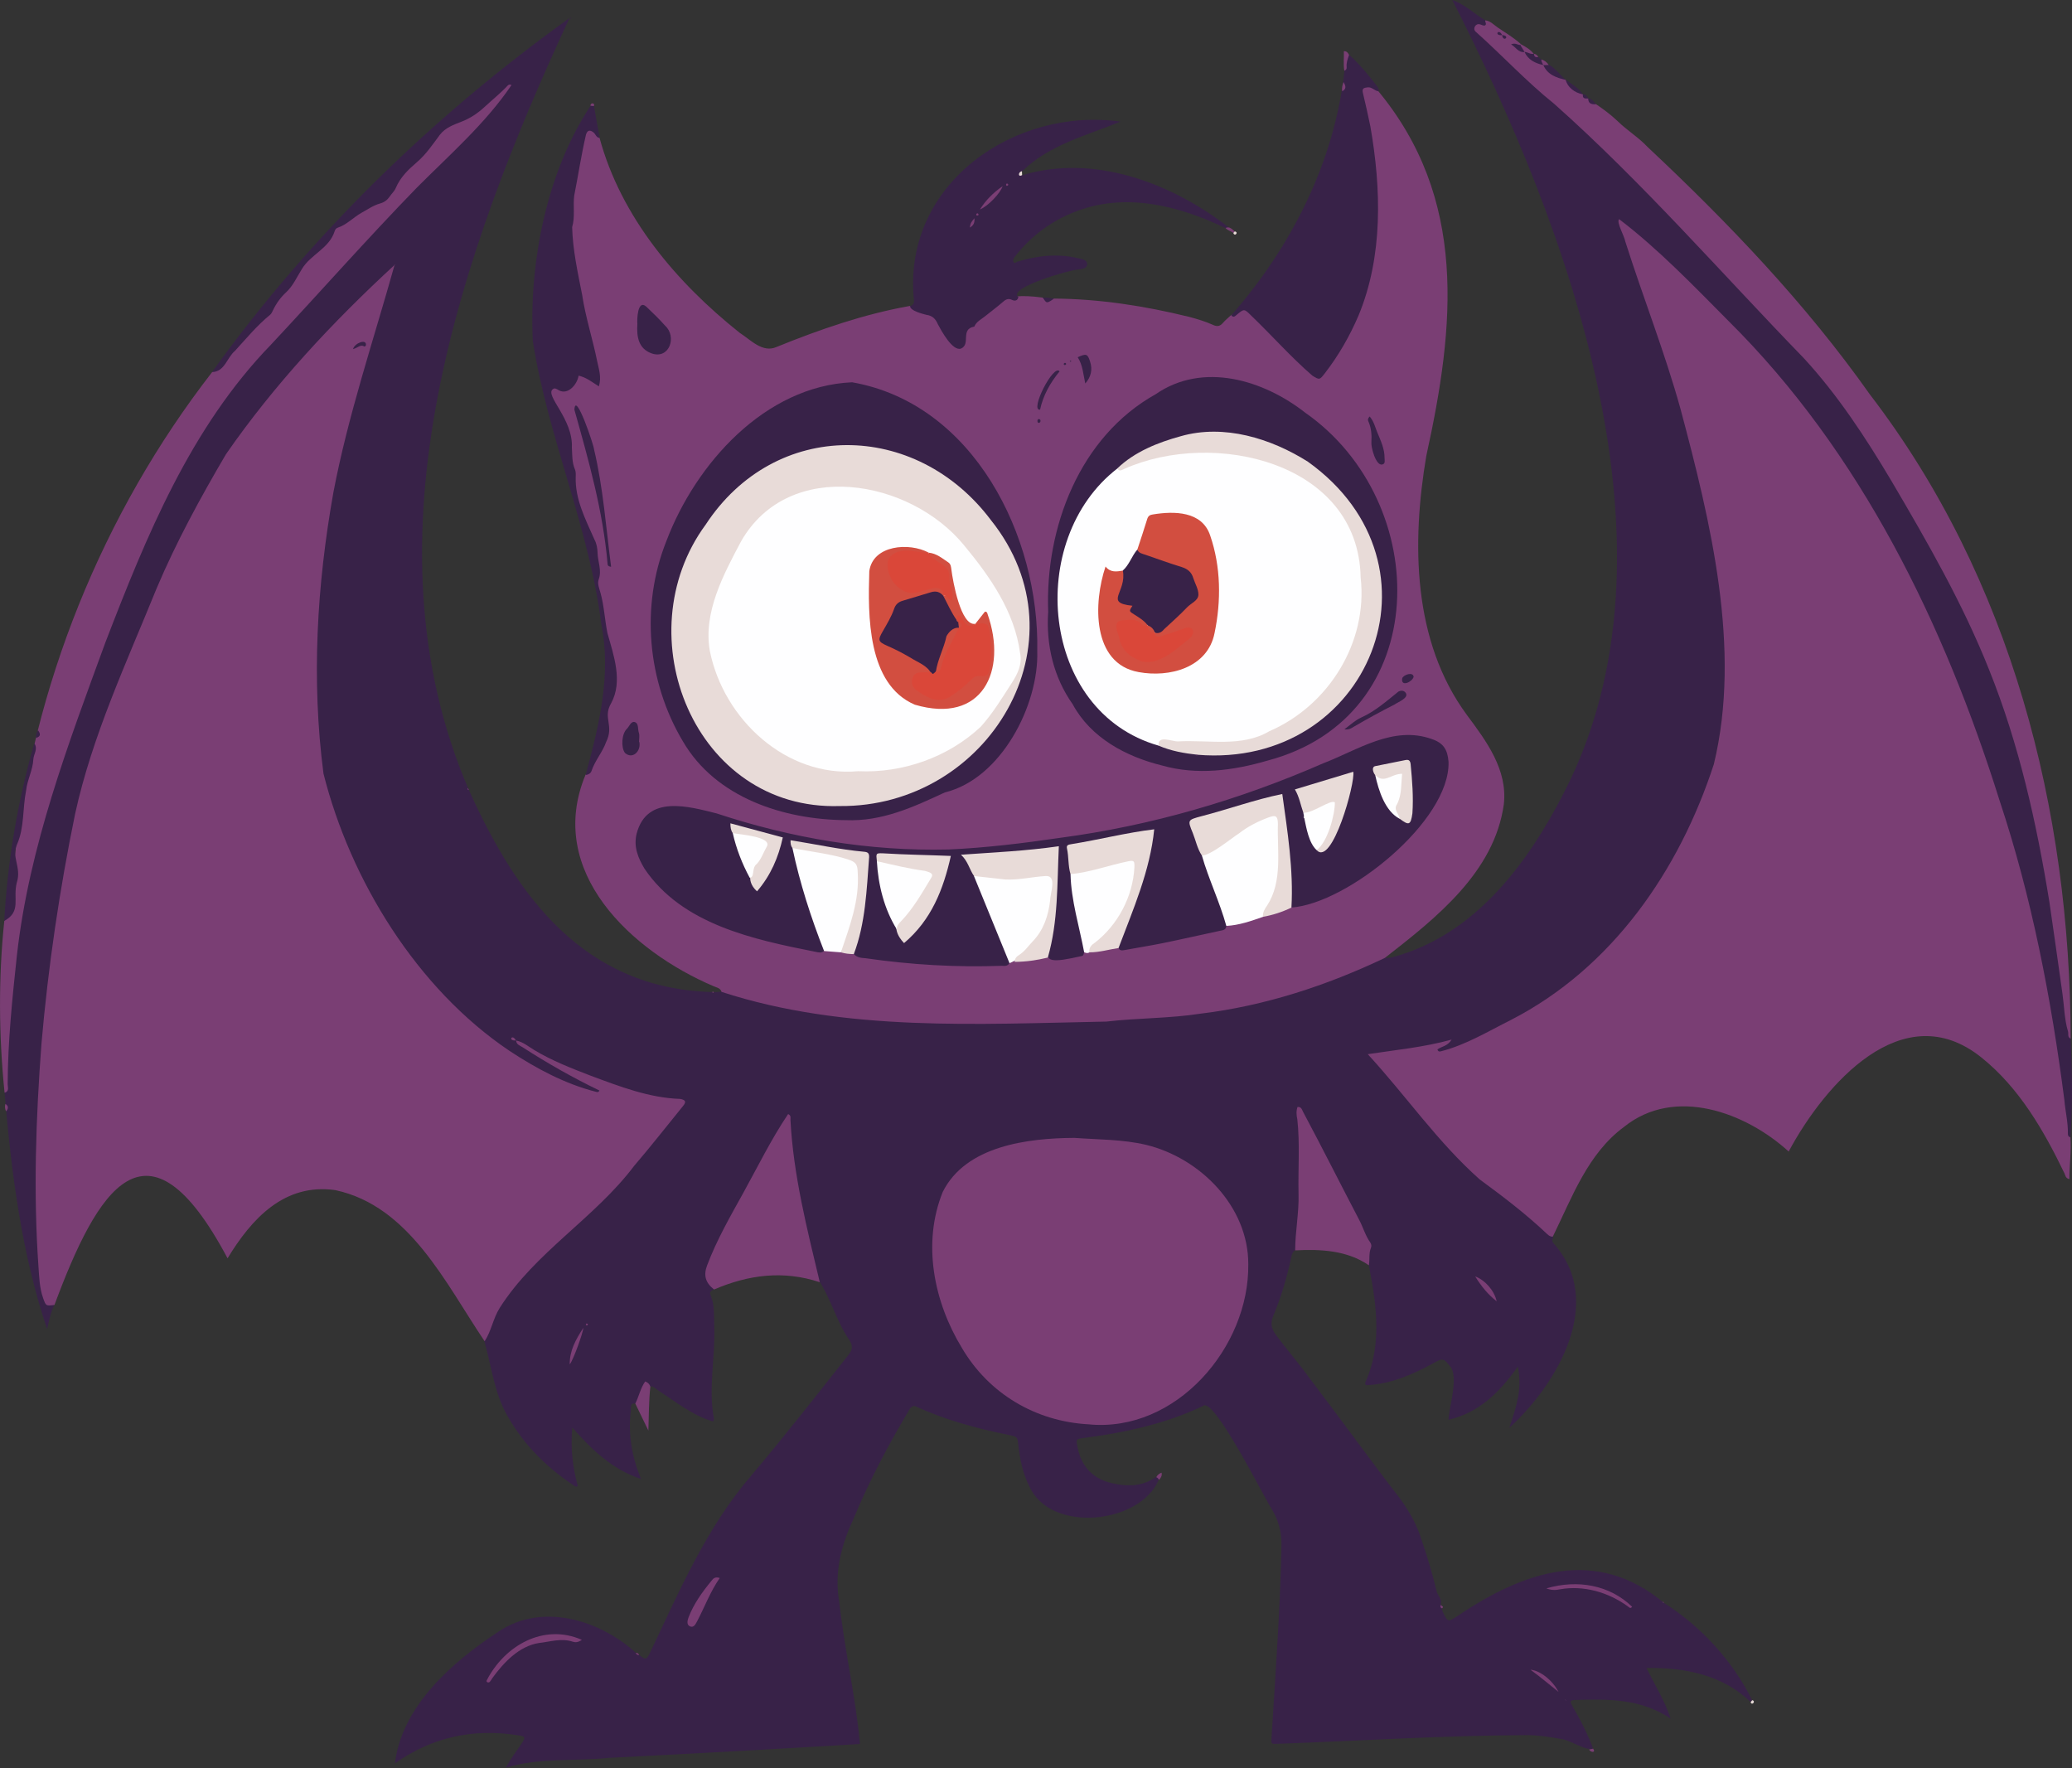 <?xml version="1.0" encoding="utf-8"?>
<!-- Generator: Adobe Illustrator 28.7.1, SVG Export Plug-In . SVG Version: 9.03 Build 54978)  -->
<svg version="1.1" baseProfile="tiny" id="Layer_1" xmlns="http://www.w3.org/2000/svg" xmlns:xlink="http://www.w3.org/1999/xlink"
	 x="0px" y="0px" viewBox="0 0 2218.1 1892.5" overflow="visible" xml:space="preserve">
<rect x="0" y="0" width="2218.1" height="1892.5" fill="#333333" stroke="none"/>
<g>
	<path fill="#382248" d="M680.1,1502.4c-5.8-0.8-4.5,4.1-4.7,6.7c-3.3,25.8,0.9,49.8,10.8,74c-30.6-10.2-52.2-30.8-73.6-55.1
		c-2,22.9,0.5,43,5.9,62.4c-1.3,1.4-2.2,1.1-3,0.5c-29.6-19.6-54.4-43.8-72-74.9c-14.4-24.6-17.3-53.5-25-80.5
		c9.7-51.4,54.5-86.5,90.6-120.4c44-38.5,80.6-83.8,116.8-129.3c3-4,4.7-7.3-2.4-7.6c-60.1-7.1-118.6-31.3-169.5-63.1
		c26.1,16.6,52.8,32,80.5,45.6c3.3,1.6,9.4,2.6,7.8,7.3c-1.9,5.5-7.6,2.4-11.3,1.3C491,1125.4,401.4,995.8,352.4,863.7
		c-44.7-192.7,6.3-396.4,69.8-579.2c-91.6,90.6-187.7,192.2-238.7,316.1c-89.7,181-133.1,378.7-140.7,579.9
		c0.5,30.2-11.1,216.7,15.3,216.4c-3.7,7.5-5.4,15.7-7.7,25.7C23,1341,12.1,1254.8,4.9,1169.6C6.4,1018.5,39.6,870,95,729.2
		c41.7-108.9,80.5-222.2,153.4-314.9c73.3-84.4,147.9-167.8,227.8-246.1C499.2,146.6,521,123.4,540,98c-6.2,8.3-15.3,13.6-22.5,20.9
		c-14.7,15-39.5,14.9-50.2,34.6c-13,19.7-34.3,32.3-45.2,54.1c-4.2,6.8-10.2,11-17.7,13.8c-15.4,5.9-28.1,16.5-41.5,25.6
		c-5.9,4-7,12.8-12.9,17.5c-24.2,19.2-38.4,46.3-56.6,70.3c-18.5,19.4-38.1,38.1-54,60c-2.8,3.8-7.1,6.3-12.3,3.3
		C332.5,251.6,463.4,124.2,610,19.1l-0.1-0.3C493.8,268.1,385.1,575.7,502,845.7c51.3,114.3,123.6,212.5,260.4,216.2
		c0.6,0.6,1.1,0.7,1.8,0.1c7.8-0.1,15.5-2.6,22.7,1.3c114,33.4,235.4,30.5,353,29c69.2-1.8,138.5-5.1,206.3-21.2
		c41.9-9.9,82.8-23.1,121.5-42.4c11.2-8,12.9-1.1,23.7-4.3c86.7-23.4,143.3-98.8,182.5-175.3c134.9-260.1,4.5-606.2-119.2-849.1
		c14.4,5.2,23.9,15.2,35.4,21.8c3.2,3.7,3.6,6.7-2.3,7.3c-7.9,0.7-5.5,4.2-1.8,7.1c21.4,18.9,41.1,39.8,62.3,58.8
		c31.7,26,60.6,55,90.5,82.9c117.3,123.7,246.3,239.7,322.4,395.2c100.2,162.5,133.6,352,155.4,538.6c1.7,35.1,2.2,70.5-0.2,105.6
		c-5.4,1-4.8-3.4-5-6.2c-7.2-80-23-158.8-40.6-237.1c-68.6-288.5-200.3-546.7-434.9-734.6c79.4,233.3,194.9,518.8,21.2,737
		c-47.4,64.4-115.4,109.3-187.4,142.2c-6.2,2.7-30.2,13.7-32.1,5.7c-1.1-4.3,3.3-4.9,8-7c-25.5,6.9-50.1,8.7-75.2,12.8
		c6.4,10.9,14.8,18.6,22.2,27c34.3,36.4,62,80.2,102.6,110c23.1,17.8,47.2,35.2,67.2,56.5c0.8,2.3-2.3,3.9,0.7,7.3
		c55.8,62.5,4.2,150.4-47.3,197.4c7.3-22.7,14.1-40.5,9.1-65.5c-19.3,27.1-41.3,49.4-74.3,56.9c1.1-15.2,10.5-44.3,2.5-56.3
		c-7.9-9.9-8.2-10-19.4-3.8c-22.1,12-45.6,22.2-71.1,23.1c-1.7-1.2-1.2-2.6-0.7-3.7c19.2-42.6,10.5-89.9,1.7-133.4
		c2.8-11.3-2.1-20.8-6.7-30.4c-21.2-41.2-41.2-84.7-65.3-123.6c2.5,32.5,1.5,65,1,97.5c-0.3,16.4,0.5,33.3-6,49.2
		c-3.3,1.8-3.8,5.1-4.5,8.4c-4.6,21.2-10.7,41.9-19.1,61.9c-3.3,7.9-1.9,13.8,2.7,20c11.2,15.3,23.8,29.5,34.9,44.9
		c33.1,43.3,64.8,87.5,98.1,130.5c10.1,13.9,18.3,28.4,23.3,44.9c6.4,18.4,11.7,37,16.3,55.8c1.8,4.1,5.6,7.5,4,12.6
		c1.9,2.2,1.1,5.3,2.1,7.8c5.5,11.5,5.5,11.5,16.3,4.4c71.2-47.9,147.9-74.2,220.4-13.9c39.9,25.4,73.4,61.8,94.5,104.1
		c-0.5,0.7-1.1,1.4-1.7,2c-29.6-28.8-70.4-36.9-111.3-36.3c8.8,18.2,19.3,34.4,25.9,54.3c-31.7-21.4-66.2-21.1-101.4-20.1
		c-6.4,0.3-6.9,1.4-3.5,7.2c8.4,14.4,16,29.2,21.8,44.8c-7.7,3.2-25.2-9.8-35.2-10.3c-11.8-2.3-23.6-3.9-35.7-4
		c-88.9,0.4-177.7,6-266.6,9.3c-7.1,0.3-7.2,0.3-6.7-6.8c4.2-68.5,9.3-136.9,10.6-205.6c0.2-12.7-2.4-24.2-8.4-35.4
		c-9-13.2-64.4-125.7-75.8-113.7c-40.2,19-82.9,28.3-126.6,34c-9.3,1.2-9.3,1.2-7.4,10.5c4.3,20.6,16.5,33.5,37.1,38.1
		c16.4,3.7,32.4,3.6,46.9-6.8c2.2-0.3,3.1,0.7,2.9,2.9c-20,48-116.6,57.8-138.8,6.7c-6.9-13.6-9.8-28.3-11.5-43.2
		c-1-9.3-0.9-9.4-10.3-11.3c-33.9-6.9-67.3-15.8-98.9-30.3c-3.2-1.5-4.6-0.3-6.7,1.8c-23,38.3-44,78.1-61.2,119.6
		c-13,28.1-20.2,57.1-14.6,88.1c5.5,50.6,17.6,101.5,22.1,151.6c-89.7,5.5-179.9,10.3-269.8,14.9c-36.8,3.7-73.3-0.4-109.2,10.4
		c5.2-10,11.3-17.5,16.6-25.5c4.7-7.2,4.5-8-3.6-9.1c-48.2-7.6-91.8,1.9-131.8,30c7.3-61.3,61.8-108.9,111.2-141.2
		c46.6-31.1,107.7-12.3,146.4,22.6c0.6,1.7,2.6,1.1,3.6,2.2c6.5,5.9,8.2,5.8,11.8-1.9c31.3-65.8,60.5-134.2,108.6-189.9
		c35.6-42.2,69.6-85.6,103.8-128.9c4.3-5.4,5.1-9.5,1.2-15.8c-13.5-19.3-19.5-43.1-31.9-62.6c-22-54.8-25.9-115.9-35.7-172.5
		c-24.1,37.6-43.7,78-65.3,117c-7.9,20.2-27.7,42.2-12.2,63.4c-2.1,1.5-5.2,2.6-3.8,6c4.8,11,3.6,22.8,4.1,34.3
		c1.2,32.6-6.4,65.1-0.5,97.5c0.2,1.3,0.3,2.6-0.8,3.8c-21.4-6-39.9-21.1-58.5-33c-2.6-1.8-4.8-4.8-8.6-4.5
		C684.8,1480.3,688.7,1499,680.1,1502.4z"/>
	<path fill="#7A3E74" d="M1482.6,1025.3c-62.2,29.6-128.5,51.4-197.2,59.7c-33.4,5.2-67.5,4.6-101,8.5
		c-137.3,2.6-279.7,11.3-412-31.8c-1.2-4.3-5.4-4.6-8.6-6.1c-87.9-37.5-179.9-122.5-137.1-226c38.8-63.3,9.9-40.6,28.4-87.2
		c5.1-12.6,2.5-25.9-1-38.4c-5.9-21.2-8.5-43-13.1-64.5c-2.2-10.2-2.3-20.3-2.4-30.7c-0.1-18-6-34.7-13.5-50.8
		c-12.8-27.1-12.4-57.5-16.8-86.6c-1.2-10.9-4.7-21.4-11.2-30.7c-3.2-4.6-6.1-9.6-8-15c-2.9-8.2,0.3-12.5,8.8-10.9
		c6.9,1.3,11.6-1.1,15.5-6.4c8.8-14.5,12.4-4.3,24.7-1.7c-1.8-36.2-15.3-71.2-21.3-107c-9.7-42.6-7-84.6,1.6-126.8
		c2.9-8,2.8-33.4,11.8-34.5c6.8-1.4,8.7,4.7,11.6,9.1c23,84.9,82.3,154.8,150,208.7c11.8,7.5,24.4,21.9,39.5,15.2
		c46-18.7,93.7-35.2,142.6-43.9c16.7,5.3,32.5,11.3,39.1,29.8c3.9,4.3,6.5,12.8,13.4,11.8c9.2-2.2,1.5-15,9.2-19.1
		c35.1-24.9,32-37.7,80.5-31.5c3.7,3.1,7.9,1.2,11.9,1.1c48.8,0.3,97.7,7.9,145.1,19.6c8.7,2.3,17.3,4.9,25.5,8.6
		c4.4,2,7.4,1.5,10.5-2.1c2.6-3,5.7-5.5,8.6-8.2c15.8-9.1,15.9-9.2,29.2,4.4c17,17.4,34.3,34.5,51.7,51.5
		c10.7,10.4,13,10.3,21.6-1.5c59.9-79.1,60.9-186.6,38.6-279.8c-0.7-6.1-5.8-15.8,0.4-19.6c5.2-2.9,10.3-1.5,14.5,2.9
		c98,116.8,83.7,253.9,53.2,392.5c-15.8,93.2-14.8,198.5,43.5,277.5c20.8,27.9,43.6,58.5,39.5,95.3
		C1599.9,933.7,1537,982.9,1482.6,1025.3z"/>
	<path fill="#7A3E74" d="M422.4,283.6c-22.5,80.5-49.8,160.9-65.5,243.5c-17.7,99.4-23.7,200.7-10.6,301
		c28.8,114.3,100.2,230.2,198.9,296.6c28.6,18.9,59.5,35.5,92.9,44c1.3,0.3,2.5,0.8,3.6-1.4c-28.2-13.6-55.6-29.1-81.9-46.1
		c-2.9-1.9-7-2.9-7.3-7.4l0,0c7.4,1.4,13.1,6.4,19.3,10.1c19.2,11.6,40,19.6,60.7,27.6c31,11.5,62.4,23.7,95.8,24.8
		c5.9,1.2,6.5,3.2,2.8,7.7c-17.4,21.3-34.3,43.1-52.2,63.9c-42.3,56.1-105.9,92.3-143.9,152c-7.2,11.4-9,24.9-16.2,35.8
		c-41.7-61.7-80.3-144.8-159.9-161.8c-54.6-7.7-89.6,30.7-115.3,73c-86.5-162.7-139.5-73.2-185.3,49.9c-9.3,1.2-9.1,1.1-12.1-7.2
		c-3.9-10.8-4.2-22.3-5-33.4c-5.6-79.6-2.8-159.7,3.2-239.2c7.2-82.6,19.3-164.6,36-245.8c18.3-83.8,55.2-162.3,87.3-241.5
		c21-49.6,46.9-97.1,74.2-143.5C293.2,412.1,356,344.7,422.4,283.6L422.4,283.6z"/>
	<path fill="#7A3E74" d="M1662.3,1323.7c-2.6,0.2-4.4-1.2-6.1-2.8c-22.5-21.3-47-40-72-58.3c-45.3-40.2-78.7-89.3-120-134.2
		c30.3-4.6,59.5-7.3,89.8-15.6c-4.4,7.2-11,7.3-15.2,10.5c0.9,2.9,2.7,2.3,4.2,1.9c26.4-6.8,50.2-21.3,74.4-33.4
		c108.4-55.7,180.2-159.9,217.3-273.8c29.9-123.5-3.6-260-35.7-380.3c-16.8-60.6-40-119.1-59-178.9c-1.4-7.1-9.9-21-6.7-24.2
		c41.7,31.7,79.9,71.5,117.2,109.1c141.8,140.6,231,324.9,290.2,513.6c34.5,103.7,55.2,211.7,69.2,319.9c1,12.2,4.1,24.2,3.8,36.6
		c0,1.9,0.8,3.1,2.7,3.6c1.1,14.9-1.1,29.6-1.1,44.8c-4.3-1.1-4.3-4.2-5.3-6.3c-22.1-45.9-48.5-91.6-88.8-123.9
		c-84.4-67.8-168.1,29.3-206.4,100.6c-46.1-42-122-70-176.2-26.4C1699.6,1234.9,1682.8,1282,1662.3,1323.7z"/>
	<path fill="#7A3E74" d="M2216.7,1111.8c-3.8-1.6-2.1-5.2-2.9-7.8c-3.9-13.1-4-26.8-5.9-40.2c-4.6-32.8-9.2-65.5-14-98.3
		c-13.7-84.6-32.5-168.9-64.5-248.5c-28.1-70.7-66.1-136.8-104.6-202.2c-27.5-46.2-57.1-91.5-93.6-131.2
		c-88.6-91.3-172.4-188-267.6-272.6c-29.8-23.9-55.6-51.9-84-77.2c-3.3-3.1,0-8.9,4.4-7.8c1.9,0.3,3.6,1.9,5.8,1.2
		c2.1-1.6-0.3-3.6,0.2-5.4c5.6,0.6,9.1,4.8,13.4,7.7c8.4,5.7,17.2,10.9,24.8,17.8c-0.3,0.4-0.5,0.7-0.8,1.1c0.2,1.3-5.5-0.6-1.6,2.8
		c1.5,1.3,3.5,1.9,5.2,2.8c6.4,6.3,13.8,11,21.5,15.4c6.8,6.9,15,11.9,23.6,16.1l-0.1-0.2c4.8,6.9,10.9,12.2,18.6,15.7l-0.1-0.2
		c0.6,3.2,3.7,3.3,5.8,4.6l-0.2-0.3c1.9,3.4,5.1,5,8.4,6.4c8.1,5.5,15.9,11.3,23.1,18.1c10,9.9,22.5,17.4,32.1,27.7
		c86.6,81.2,169.3,167.6,238,264.9C2152.9,619.2,2216.1,866.4,2216.7,1111.8z"/>
	<path fill="#7A3E74" d="M227.1,398.3c13.6-0.5,15.7-15.4,24.5-22.8c12.1-13.2,23.5-27.1,37.5-38.5c1.5-1.2,2.3-3.2,3.2-5
		c3.5-7.3,8.1-13.7,14.1-19.2c7.4-6.9,11.4-16.3,16.7-24.7c9.6-16,29.5-22.1,35.3-41c0.6-1.7,1.5-2.8,3.2-3.4
		c9.7-3.2,16.5-10.9,25.2-15.8c6.7-3.7,12.9-8.1,20.4-10.2c4.3-1.2,7.6-3.8,10.2-7.6c2-3,5-5.6,6.3-8.9
		c4.8-11.4,13.5-19.8,22.3-27.3c10.1-8.6,17.1-19.2,24.8-29.5c5.9-7.8,15-10.9,23.6-14.3c9.2-3.6,16.9-8.8,24.1-15.4
		c8.3-7.7,17.1-14.7,24.9-23c0.9-1,2.1-1.6,4.2-0.7c-27.6,40.9-66.3,74.7-101.3,109.8c-53.3,54.8-103.9,112.2-156.1,168
		C203.9,457.7,156.6,574,112.7,688c-39.8,108.8-81.6,218.6-94.6,334.6c-4.9,45.8-9.7,91.7-9.9,137.9c0,3.2,2,7.7-3.3,9.2
		c-6.2-60.8-6.7-123.2-0.3-183.9c13.8-18.6,10.6-40.3,10.4-61.2C34.8,735.5,109.6,549.5,227.1,398.3z"/>
	<path fill="#382248" d="M1090.2,317.9c-0.8,4.2-4,4.5-6.8,3.1c-4.6-2.2-7.3,0-10.5,2.8c-6,5.2-12.4,9.9-18.6,14.9
		c-4.1,3.3-9.1,5.6-11.3,10.9c-15.4,2.7-3.4,18.8-14.2,23.5c-9.1,3.2-21-19-24.8-26c-2.3-5.5-5.6-9.2-12.3-10.1
		c-4.2-1.1-17.3-4.3-17.5-9.3c5.5-1.6,4.2-5.9,3.9-9.8c-10.2-121.5,107.9-203.6,221.5-187.7c-36.4,14.8-76.4,24.7-105.6,53.3
		c-0.7,1.4-1.6,2.8,0.2,4.1c77.2-23.3,160,8.4,221.4,55.9c-1,1-2.2,1.2-3.6,0.7c-50.5-24.4-108.6-38.9-162.7-16.9
		c-23.7,9.5-43.6,24.1-59.9,43.7c-1.8,2.8-7,6.7-3.9,10.1c1.4,1.1,2.2-0.6,3.3-0.9c21.3-6.5,42.9-9,64.9-3.9
		c4,0.9,10.2,1.6,10.1,6.5c-0.1,5-6.2,5-10.3,5.8C1146.1,288.6,1077.7,308.3,1090.2,317.9z"/>
	<path fill="#382248" d="M1476,97.7c-4.4-0.1-7.1-4.8-12-4.2c-3.9,0.5-6.2,1-5,6c2.9,11.9,5.5,23.8,8,35.8
		c11.7,66.9,13.7,138.8-12.7,202.5c-9.5,22.1-21.3,42.7-36,61.7c-5.6,7.3-5.9,7.3-13.4,2.6c-23-19.9-43.3-43-65.3-64.1
		c-7.7-7.7-7.7-7.7-15.7-1c-1.9,1.6-3.6,3.3-5.8,0.5c64.5-73.5,110.5-164.4,121.2-261.9c2.4-5.4-1.2-12.6,5.1-16.9
		c11.1,10.1,20.6,21.7,29.7,33.5C1475.1,93.9,1476.3,95.5,1476,97.7z"/>
	<path fill="#382248" d="M642,147.6c-3.7-0.1-4.3-3.9-6.5-5.7c-3.9-3.2-6.7-2.7-8.2,2.2c-5,21.6-8.3,43.6-12.6,65.3
		c-1.4,11.2,1.1,22.6-2.2,33.7c0.6,24.3,6,48.6,10.7,72.5c3.6,24,11.2,47,16,70.7c1.7,8.4,5,17.2,1.9,27.3
		c-7.1-4.5-13.3-9.6-21.7-11.5c-1.4,9.2-11.3,21.2-21.3,15.6c-1.9-1.2-4.4-3-6.4-1c-8.5,6.8,21.9,31.8,20.5,62.3
		c0.5,8,0,15.9,3.3,23.5c1,2.3,0.9,5.2,0.8,7.9c-0.8,24,10.6,45.7,20,67c2.5,4.6,3.3,9.8,3.4,14.4c0.2,9.5,4.8,18.7,1.2,28.5
		c-1.7,4.5,0.8,10,2,14.5c3.9,14.2,4.5,28.8,7.4,43c6.7,23.8,16.7,51.6,3.9,75c-9.2,15.7,3.5,23.6-5.3,41.4
		c-3.9,11-12,19.9-15.7,31.1c-0.8,2.5-3.4,4-6.3,4.3c14.4-52.9,27.9-107.4,16.7-162.2c-13-103.6-57.2-199.7-73.2-302.3
		c-4.1-84.4,14.8-180.9,61.8-251.8c1.3-0.8,2.5-0.9,3.7,0.4C637.8,125,639.9,136.3,642,147.6z"/>
	<path fill="#7A3E74" d="M764.4,1380.3c-9.4-7.4-11.4-15.3-7.4-25.9c10.3-27.2,24.7-52.3,38.7-77.5c15.6-28.3,29.9-57.5,48-84.4
		c3.5,1.6,2.4,4.2,2.5,6.4c3.1,59,17.8,116.7,31.4,173.6C838.7,1359.6,801.4,1364.4,764.4,1380.3z"/>
	<path fill="#7A3E74" d="M1386.5,1338.4c0-20.2,4.2-40.2,3.6-60.5c-0.6-26.5,1.6-53.4-1.3-79.7c-1-4.4-1.3-9,0.2-13.3
		c4.3-0.3,4.7,2.9,5.9,5.1c20.5,38.4,40,77.3,60.2,115.9c4.2,7.9,6.5,16.7,11.8,24.1c1.2,1.8,1.5,3.9,0.7,5.7
		c-2.5,6.1-1.1,12.5-2.2,18.7C1442.1,1338.3,1413.8,1337,1386.5,1338.4z"/>
	<path fill="#382248" d="M36.7,795.7c4.3,5.9-0.7,11.4-1,17.1c-0.6,11.6-6.6,22.1-7.8,33.7c-3.8,19-1.7,39.2-9.6,57.2
		c-6.5,13.5,5,24.6-0.3,41c-4.5,17.3,5.3,30.8-13.5,41.1C8.2,921.6,18.9,857.4,36.7,795.7z"/>
	<path fill="#7A3E74" d="M680.1,1502.4c3.9-7.7,5.5-16.4,10.6-23.7c3,1.2,4.7,3,5.5,5.5c-1.7,15.5-1.5,31-2.1,47.1
		C689.5,1521.7,684.8,1512.1,680.1,1502.4z"/>
	<path fill="#382248" d="M1676.3,85.5c-10.1-2.2-19.6-5.4-24.2-15.9C1659.3,64.6,1670.6,81.5,1676.3,85.5z"/>
	<path fill="#382248" d="M1652,69.6c-8.6-1.9-16.1-5.5-20-14c5.6-3.8,10.3,3.9,14.7,5.4C1649.2,63.2,1654.1,65.5,1652,69.6
		L1652,69.6z"/>
	<path fill="#7A3E74" d="M1444.2,58.8c-1.5,4.3-3.1,8.5-2.6,13.2c0.2,1.7-0.7,3.1-2.5,3.7c-1.2-6.8-0.2-13.5-0.5-20.9
		C1441.5,54.6,1443,56.4,1444.2,58.8z"/>
	<path fill="#382248" d="M1694.7,101c-9.2-1.5-17-8-18.6-15.7C1682.7,90.1,1689.9,94.2,1694.7,101z"/>
	<path fill="#7A3E74" d="M1641.9,57.6c-3.6,0.8-6.5-2-9.9-2c0,0,0.1,0.1,0.1,0.1c-2.6-1.8-7.5-4.3-3.8-8.3
		C1633.3,50.1,1638.3,53,1641.9,57.6z"/>
	<path fill="#382248" d="M1128.3,319.7c-7.9,5.3-7.9,5.3-11.9-1.1C1120.4,318.3,1124.3,318.8,1128.3,319.7z"/>
	<path fill="#7A3E74" d="M1438.3,87.8c2.1,3.7,3.6,7.3-1.5,9.9C1436.3,94.2,1437,91,1438.3,87.8z"/>
	<path fill="#382248" d="M1708.6,111.6c-4.6,0.2-8.5-0.4-8.4-6.4C1704.3,105.6,1706.2,108.9,1708.6,111.6z"/>
	<path fill="#7A3E74" d="M5.8,1181.6c3.6,2.4,3.2,5.1,0.7,8C5.3,1187,4.9,1184.3,5.8,1181.6z"/>
	<path fill="#7A3E74" d="M1652,69.7c-0.6-2-2.2-3.7-1.9-6c3.4,1,6,2.9,7.8,5.9C1656,69.6,1654,69.6,1652,69.7z"/>
	<path fill="#382248" d="M40.6,781.6c2.8,3.7,3.4,6.8-2.2,8.3C38.4,786.9,39,784.1,40.6,781.6z"/>
	<path fill="#7A3E74" d="M1240.7,1584.1c-0.6-1.3-1.5-2.4-2.9-2.9c1.3-2.3,3-4,5.7-4.8C1244.2,1579.6,1242.7,1582,1240.7,1584.1z"/>
	<path fill="#7A3E74" d="M1312,244c4.3-1.9,6.8,1.2,9.7,3.7c-0.4,0.6-0.9,1.1-1.5,1.6C1317.8,247.1,1314.1,246.9,1312,244z"/>
	<path fill="#382248" d="M1700.4,105.4c-3.3,0.1-6.7,0.5-5.8-4.6C1697.6,101,1699,103.2,1700.4,105.4z"/>
	<path fill="#E8DBD8" d="M1321.8,247.7c4.7,0.8-0.2,6.2-1.5,1.6C1320.8,248.8,1321.3,248.3,1321.8,247.7z"/>
	<path fill="#7A3E74" d="M635.7,113.6c-1.2-0.1-2.4-0.2-3.6-0.4C631.9,109.6,637.4,109.9,635.7,113.6z"/>
	<path fill="#7A3E74" d="M1646.7,61c-2.9,0.7-4.4-0.4-4.6-3.4C1644.3,57.9,1645.8,59.1,1646.7,61z"/>
	<path fill="#7A3E74" d="M1701.1,1872.7c1.5-0.3,3-0.6,4.4-0.9C1708.7,1876.5,1702.7,1875.9,1701.1,1872.7z"/>
	<path fill="#7A3E74" d="M1543.8,1721.6c-2.2-0.8-2.1-2.3-1.3-4.1C1541.9,1719.2,1546.6,1719.1,1543.8,1721.6z"/>
	<path fill="#E8DBD8" d="M1875.8,1819.9c4.4,1.1-0.7,6.4-1.7,2C1874.6,1821.2,1875.2,1820.5,1875.8,1819.9z"/>
	<path fill="#E8DBD8" d="M1094.2,187.4c-4.7,2.8-4.3-3.6-0.2-4.1C1094.1,184.7,1094.1,186.1,1094.2,187.4z"/>
	<path fill="#7A3E74" d="M684.2,1771.6c-1.7,0.1-2.9-0.6-3.6-2.2C682.5,1769,683.5,1770,684.2,1771.6z"/>
	<path fill="#382248" d="M610,19.1c0.5,0.1,1.1,0.1,1.6,0.2c-0.9,1.2-1.4,0.8-1.7-0.4C610,18.8,610,19.1,610,19.1z"/>
	<path fill="#7A3E74" d="M1781.3,1715.8c-1,0-1.5-0.6-1.4-1.6C1780.4,1714.7,1780.8,1715.2,1781.3,1715.8z"/>
	<path fill="#7A3E74" d="M502,845.7c-1.3-0.2-1.8-0.9-1.4-2.2C501.1,844.2,501.6,845,502,845.7z"/>
	<path fill="#7A3E74" d="M764.2,1062c-0.6,1-1.2,0.9-1.8-0.1C763,1061.4,763.6,1061.4,764.2,1062z"/>
	<path fill="#7A3E74" d="M1336.3,1353.2c1.2,88.9-77.4,180.7-171.1,171.4c-56.4-3.1-106.6-32.6-135.5-81.8
		c-30-49.3-42.7-112-20.5-166.9c24.7-49.6,91.3-57.6,140.9-57.9c25.7,1.9,51.7,1.5,77,7.5C1285,1239.6,1336.5,1291.7,1336.3,1353.2z
		"/>
	<path fill="#7A3E74" d="M622.9,1755.3c-4.4,3-7.3,2.8-9.7,2c-12.3-4.1-24.4,0.1-36.4,1.4c-21.2,3.4-37.5,20.8-49.7,37.5
		c-0.9,1.4-1.7,2.9-2.8,4.1c-1.6,1.4-4.5,0.2-3-2.1C540.3,1761.6,581.8,1737.3,622.9,1755.3z"/>
	<path fill="#7A3E74" d="M770.5,1689.1c-10.2,14.7-16.1,30.9-24.1,46.1c-1.7,3.2-3.7,7.6-7.9,5.6c-3.9-1.8-2.5-6.7-1.3-9.8
		c5.5-14.3,14.5-26.8,24.2-38.6C763.3,1690.1,765,1687.3,770.5,1689.1z"/>
	<path fill="#7A3E74" d="M1655.4,1700.2c33.8-9.8,67.9-3.5,91.8,19.7c-1.9,2.6-3.4,0.4-4.8-0.6c-20.7-14.9-46.9-22.6-72.4-18.1
		C1665.3,1702.3,1660.3,1702.2,1655.4,1700.2z"/>
	<path fill="#7A3E74" d="M609.9,1460.4c-0.2-14.4,6.3-26.4,14.6-39.1C624.3,1426.3,613.7,1456,609.9,1460.4z"/>
	<path fill="#7A3E74" d="M1602.2,1392.9c-9-7-16.1-15.5-23-26.6C1590,1370.3,1599.8,1381.7,1602.2,1392.9z"/>
	<path fill="#7A3E74" d="M1668.4,1811c-9.5-7.5-18.6-15.4-30-23.7C1648.8,1788.1,1662.2,1798.8,1668.4,1811z"/>
	<path fill="#7A3E74" d="M552.3,1113.7C543.4,1114.5,548.2,1106,552.3,1113.7C552.4,1113.7,552.3,1113.7,552.3,1113.7z"/>
	<path fill="#7A3E74" d="M627.8,1416.6c0.5,0.2,1.1,0.5,1.6,0.7c-0.4,1.6-0.9,1.9-2.3,0.9C627.3,1417.6,627.6,1417.1,627.8,1416.6z"
		/>
	<path fill="#7A3E74" d="M422.4,283.7C422.7,282.4,424,283.2,422.4,283.7C422.4,283.6,422.4,283.7,422.4,283.7z"/>
	<path fill="#7A3E74" d="M1676,1819.7c-0.3-0.3-0.6-0.5-0.8-0.8C1675.7,1818.9,1675.8,1819.3,1676,1819.7L1676,1819.7z"/>
	<path fill="#7A3E74" d="M1676,1819.8c0.3,0.3,0.6,0.5,0.8,0.8C1676.3,1820.6,1676.2,1820.2,1676,1819.8
		C1676,1819.7,1676,1819.8,1676,1819.8z"/>
	<path fill="#382248" d="M1312.8,991.1c-0.3,4.5-3.8,4.6-7.1,5.3c-20.6,4.4-41.1,9.1-61.7,13.3c-13.2,2.7-26.5,4.7-39.8,7.2
		c-2.9,0.5-5.2,1-6.8-2c-1.6-6.7,2-12.3,4.3-18.1c11.3-28.2,21.6-56.6,27.9-86.4c2.7-14.2,7.2-22.5-11.7-17.4
		c-20.9,4.1-41.8,8.1-62.8,11.7c-7.9,1.3-11,4.7-9,12.9c2.9,30,7.2,60,14.7,89.3c1,4.1,2.7,8.4-0.3,12.4c-0.4,1.6-0.5,3.7-2.3,4
		c-66.4,15-23.4-3.6-28.6-105.3c-0.1-7-2.1-8.6-8.6-7.9c-26.5,2.9-53,5.5-79.6,6.3c-12.2-0.4,2,13.4,2.5,19.2
		c10.8,27.6,23.2,54.5,33.8,82.1c3.7,6.5,6.8,17.6-4.9,16.1c-49.1,1.8-97.7-1.1-146.2-8.1c-4.6-0.3-9.2-0.7-12.6-4.5
		c-1-7.5,1.7-14.4,3.5-21.5c6-24.4,7.3-49.3,9.9-74.1c0.7-7.2-1.7-11.1-9.4-12.1c-19.8-2.5-39.4-6.3-59.1-9.3
		c-2.8-0.4-7.6-3.3-8.2,3.2c8,33.6,18.6,66.4,29.8,99c1.2,3.6,3.9,7.1,1.8,11.3c-2.8,2.8-6.1,1.8-9.4,1.1
		c-66.2-13.1-142.7-29.3-182.9-88.9c-6.9-11.5-12-23.5-8.4-37.8c11.2-42,56.2-28.7,85.6-21.4c80.1,26.5,163.9,40.7,248.4,38.6
		c40-1.8,79.9-6.7,119.5-12.5c97.1-12.9,191.6-40.5,281.3-79.7c37.3-14.3,75.1-40.8,116.4-26c12.5,4.2,16.9,11.4,17.9,24.5
		c1.7,63.3-108.3,151.6-168,155.8c-4.2-3.6-3.3-8.6-3-13c1.8-32.7-3.9-64.8-7.8-97.1c-0.9-7.1-3.9-7.9-9.9-6.4
		c-26.4,6.6-52.2,15.4-78.5,22.3c-6.3,1.7-8,5-5.1,11c4.1,8.4,6.6,17.4,9.9,26.1c8,21.4,16.5,42.6,23.6,64.2
		C1312.8,982.6,1315.2,986.6,1312.8,991.1z"/>
	<path fill="#382248" d="M1110.4,697.1c1.7,57.7-38.7,136.5-98.9,151.1c-33.7,15.7-67.5,31.3-106,29.7
		c-66.5-0.5-139.1-23.9-174.3-84.1c-38.4-64.2-45.6-145.2-17.8-214.7c31.3-82.7,105.5-165.8,198.8-169.9
		C1042.3,432.1,1112.9,574,1110.4,697.1z"/>
	<path fill="#382248" d="M1122.1,654.9c-3.4-90,33.5-187.4,115-232.9c50.8-35.1,115.6-15.3,160.5,20
		c136.6,95.7,137.7,325.2-40.9,372.2c-36.7,10.7-75.3,15.8-112.7,5.2c-38.6-9.5-76.3-29.6-95.7-65.6
		C1127.8,724.8,1119.7,690.1,1122.1,654.9z"/>
	<path fill="#FEFEFF" d="M1312.8,991.1c-7.1-25.7-18.9-49.9-26.2-75.4c12.8-5.8,80-64.9,84-35.8c0.2,34.3,5.3,73.2-18.5,101.5
		C1339.2,985.9,1326.5,990.4,1312.8,991.1z"/>
	<path fill="#FEFEFF" d="M882.2,1018c-14.1-35.8-26-72.8-33.9-110.3c13.8-1.5,72.8,4.7,72.4,22.8c1,30.9-3.6,62.6-20.5,88.9
		C894.2,1018.9,888.2,1018.5,882.2,1018z"/>
	<path fill="#FEFEFF" d="M1080.7,1031c-12.7-31.1-25.4-62.2-38.1-93.3c8.6-5.2,17.7-1.2,26.1-0.2c15.9,1.7,31-1.2,46.6-2.5
		c11-0.3,13.8,2.3,13.5,13.3C1127.7,982.5,1113.6,1016.8,1080.7,1031z"/>
	<path fill="#E8DBD8" d="M1352,981.4c-0.4-4.7,1.9-8.6,4.4-12c16.9-26.1,10.7-58.2,11.6-87.5c-0.1-8.5-2.2-9.9-10.3-6.8
		c-11.2,4.2-21.8,9.5-31.4,17c-8.4,5.4-31.3,24.4-39.8,23.5c-4.8-7.3-6.4-15.9-9.6-23.9c-5.8-14.1-5.6-14,9.2-18
		c29-7.5,57.2-17.8,86.6-23.8c5.6,40.5,12.1,80.7,9.8,121.6C1372.7,976.2,1362.6,979.5,1352,981.4z"/>
	<path fill="#E8DBD8" d="M1146,935.7c-2.7-9-1.8-18.4-3.8-27.5c-0.9-3.9,1.9-4.1,4.7-4.6c29.8-4.8,58.8-12.3,88.7-15.9
		c-4.4,44.4-22.6,85.8-38.2,127.1c-10.4,1.5-20.6,4.7-31.3,4.6c-3.7-6.7,1.6-9.7,5.4-13.1c21.3-18.7,35-41.6,39.4-69.8
		c1.9-12.2,0.9-13.1-10.8-10.3C1188.8,927.8,1153.6,941.7,1146,935.7z"/>
	<path fill="#FEFEFF" d="M1146,935.7c21.2-2,41.2-9.6,62-13.8c6.2-1.2,6.6-0.1,6.4,6.6c-1.7,31.2-17.6,61.3-42.1,80.4
		c-3.6,2.3-6.9,5.5-6.1,10.6c-1.9,1.1-3.8,0.6-5.6-0.2C1155.4,991.5,1146.7,964.1,1146,935.7z"/>
	<path fill="#E8DBD8" d="M1086.2,1029.6c0-3.4,2.1-5.8,4.6-7.3c6.1-3.8,9.9-9.6,14.7-14.6c11.9-12.4,16.7-27.5,18.7-44
		c-0.1-7.1,7.7-26.7-4.6-26c-14.5,0.8-29,4.5-43.4,3.7c-11.2-1.2-22.3-2.4-33.5-3.7c-4.9-6.9-6.4-15.9-14-22.8
		c35.3-2.5,69.7-4,104.8-9.1c-1.9,40.5-0.6,80.4-11.8,119.2C1109.9,1027.9,1098.2,1029.5,1086.2,1029.6z"/>
	<path fill="#E8DBD8" d="M900.2,1019.4c9.4-27.9,20-55.2,18-85.5c-0.2-8.4-1.9-11.1-9.9-13.8c-19.5-6.4-40-8.2-60-12.4
		c-1.8-2.2-2.1-4.8-2-8.3c26.2,4.1,52,9.9,78.5,12.3c4,0.3,5.8,1.4,5.6,5.9c-2.6,34.7-3.9,71-16.4,103.7
		C909.3,1021.2,904.7,1020.8,900.2,1019.4z"/>
	<path fill="#382248" d="M682.3,346.6c-0.4-3.8,0-26.7,9.5-18.4c7,6.6,13.9,13.3,20.3,20.5c12.6,11.6,4.7,35.9-14.2,29.7
		C683.6,373.4,681.4,360.9,682.3,346.6z"/>
	<path fill="#382248" d="M654.2,606.7c-3.8-0.5-3.7-2.1-3.8-3.3c-4.8-56.2-20.3-110.7-35.5-164.8c1-21.2,21.1,39,21,42.3
		C645.8,522.5,648.7,564.6,654.2,606.7z"/>
	<path fill="#382248" d="M684.4,794.2c2.1,9.5-7.1,19.2-15.4,11.7c-4.4-6-3.5-20.5,2.1-25.8c2.7-2.6,4.3-8.4,8.4-7.2
		c4.5,1.4,3,7.5,4.4,11.4c1,2.9,0.2,6.6,0.2,9.9C684.2,794.2,684.3,794.2,684.4,794.2z"/>
	<path fill="#382248" d="M1439.2,780.7c6.7-5.1,11.7-9.8,17.9-12.6c15-6.7,27.3-17.7,39.9-27.8c2.9-1.5,6.1-1.4,8,1.6
		c3.2,5.4-8.7,9.7-12.1,12.2c-14.8,7.5-29.4,15.5-43.8,23.9C1446.7,779.5,1444.2,781.3,1439.2,780.7z"/>
	<path fill="#382248" d="M1466.2,445.8c4.6,5.2,5.9,11.5,8.2,17c3.6,8.8,7.9,17.6,7.8,27.6c0,2.5,1.1,5.9-2.4,6.8
		c-6.9,1.8-12.3-18.6-11.7-23.9c0.5-7.7-0.1-15.3-3.3-22.4C1464.2,449.6,1464,448.2,1466.2,445.8z"/>
	<path fill="#382248" d="M1161.8,410.5c-2.2-9.8-2.6-19.6-8.1-28.1c9.1-4.2,10.6-3.7,13.2,4.5C1169.8,395.6,1168,403.5,1161.8,410.5
		z"/>
	<path fill="#382248" d="M1134.3,397.5c-10.1,12.3-17.6,25.7-20.9,41C1101.9,440.1,1127.9,389,1134.3,397.5z"/>
	<path fill="#382248" d="M1513.3,724.5c-1.5,5.6-14,11.3-12.2,1.5C1502.6,722.1,1512.8,718.8,1513.3,724.5z"/>
	<path fill="#382248" d="M1113.9,450.8c-0.6,2.6-3.5,2.5-3.3-0.4C1110.5,447.9,1114.1,447.9,1113.9,450.8z"/>
	<path fill="#382248" d="M1141.4,389.6c-0.7,1.7-3.2,1.4-2.5-0.5C1139.7,388,1141,388.2,1141.4,389.6z"/>
	<path fill="#382248" d="M1146.7,386.3c0.1,0.6-0.3,1-0.9,0.8C1144.5,386.6,1145.9,385.7,1146.7,386.3z"/>
	<path fill="#382248" d="M377.9,373.7c1.8-6.5,14.1-11.2,13.9-4.6c-0.2,1-1.1,2.2-1.9,1.7C385.9,368.4,383.3,372.2,377.9,373.7z"/>
	<path fill="#382248" d="M1627.5,48.2c1.5,2.5,3,5,4.6,7.5c-6.7,0.8-9.1-5-14.5-8.2C1622.2,45.5,1624.7,48.2,1627.5,48.2z"/>
	<path fill="#382248" d="M1608,37.6C1617.4,38,1609.3,46.1,1608,37.6L1608,37.6z"/>
	<path fill="#382248" d="M1608.1,37.6C1598.8,38.5,1604.3,29.7,1608.1,37.6C1608,37.6,1608.1,37.6,1608.1,37.6z"/>
	<path fill="#7A3E74" d="M1049,224.2c6.2-9.7,14-17.8,24.3-24.9C1071.1,206.7,1057.4,221,1049,224.2z"/>
	<path fill="#7A3E74" d="M1038.2,243.6c0.9-5,0.9-5,4.9-10C1043.7,238.7,1041.8,241.6,1038.2,243.6L1038.2,243.6z"/>
	<path fill="#7A3E74" d="M1047.6,229.9c-1,1.6-3.3,0.8-2.3-1C1046.3,227.8,1047.3,228.4,1047.6,229.9z"/>
	<path fill="#7A3E74" d="M1077.7,199c-1.4-1.2-0.5-3.3,1.2-2.2C1079.9,197.9,1079,198.8,1077.7,199z"/>
	<path fill="#7A3E74" d="M1038.2,243.7c-0.3,0.3-0.6,0.6-0.9,0.8C1037.6,244.2,1037.9,243.9,1038.2,243.7
		C1038.2,243.6,1038.2,243.7,1038.2,243.7z"/>
	<path fill="#E8DBD8" d="M938.7,921.8c-1-8.6-1-8.6,6.5-8.4c24.2,1.5,48.6,1.8,72.7,2.8c-8,35.6-20.7,68.5-50.1,93.3
		c-6.9-6.9-12.5-18.7-4.1-26c10.6-12,19.3-25.4,27.4-39.2c3.5-6.1,2.4-8.9-4.6-10.2C970.8,930.4,952.5,930.6,938.7,921.8z"/>
	<path fill="#FEFEFF" d="M938.7,921.8c17.1,3.9,34.1,8.1,51.5,10.4c3.9,1.3,10.3,2.2,6.5,7.7c-9.8,16.2-19.1,32.7-32.3,46.4
		c-2.4,2.4-4.6,4.9-4.3,8.6C946.6,973.3,940.1,947.2,938.7,921.8z"/>
	<path fill="#E8DBD8" d="M1395.2,869.8c-2.9-8.1-4.2-16.7-9-24.8c20.9-6.3,41.4-12.5,62.5-18.9c2.4,11.5-22.6,101.8-39.2,83.9
		c8-15.1,16.2-30.2,16.4-47.9C1416,862.5,1404,875.2,1395.2,869.8z"/>
	<path fill="#E8DBD8" d="M1472.2,829.7c-2.1-2.4-4.5-8.9,0.3-9.7c10.6-2.1,21.3-4.3,31.9-6.4c3.8-0.8,5.3,0.6,5.7,4.5
		c1.7,17.4,3.1,35,1.9,52.5c-1.8,12.7-3.7,13.3-13.6,5.8c-13.1-10.2,0.5-24.7-0.7-38C1498.1,820.5,1480.7,848.8,1472.2,829.7z"/>
	<path fill="#E8DBD8" d="M784.4,891.7c-2-2.8-2.5-6-2.5-10.4c18.7,5.1,37.2,10,56.1,15.1c-4.7,21.4-12.9,40.6-27.6,57.7
		c-27.5-25.2,33.9-50.8-8.3-57.2C796.1,895.7,789.6,896.1,784.4,891.7z"/>
	<path fill="#FEFEFF" d="M1395.2,869.8c9,1.6,30-14.9,33.8-10.8c0,13.6-7.8,42.3-19.5,51c-8.4-7.6-11-23.7-13.3-34.5
		c-1-0.3-0.8-1.2-0.2-1.4C1395.7,872.7,1395.5,871.3,1395.2,869.8z"/>
	<path fill="#FEFEFF" d="M784.4,891.7c6.5,1.6,43.6,3.7,36.2,15c-3.5,6-5.5,12.8-10.4,18c-6,4.4-1.7,14-7.6,14.9
		C794.4,924.4,788.2,908.5,784.4,891.7z"/>
	<path fill="#FEFEFF" d="M1472.2,829.7c9.8,9.7,16.8-1.5,28.8-1.4c-1.2,11.1-0.2,22.3-5.5,32.6c-4.1,5.9,2,9.9,2.9,15.6
		C1482.7,868.3,1475.8,846.1,1472.2,829.7z"/>
	<path fill="#E8DBD8" d="M1396,874.2c0.4,0.4,0.5,0.9,0.2,1.4c0,0-0.6-0.6-0.6-0.6L1396,874.2z"/>
	<path fill="#E8DBD8" d="M898.8,862.8c-155.2,4.9-230.2-183.1-143.4-301.2c74.6-113.8,225.1-111.6,305.3-5
		C1165.3,687.2,1057.7,864.4,898.8,862.8z"/>
	<path fill="#FEFEFF" d="M1240.2,798.1c-126.9-36.2-142.7-220.5-44.1-296.6c67.3-29.8,147.2-27,209.4,13.5
		c90.8,63.3,62.6,216.8-31.9,263.3c-37.6,22.9-81.2,19.4-123.3,16.7C1246.6,794.4,1243,795.3,1240.2,798.1z"/>
	<path fill="#E8DBD8" d="M1240.2,798.1c-1-11.8,14.5-4.2,20.9-4.5c32.5-1.9,68.4,6.6,97.7-10.9c63.4-27.3,105.7-95.2,97.8-164.5
		c-2.4-123.9-157.4-158.8-252.8-116.4c-2.6,1.1-5.4,3.4-7.8-0.3c18.5-17.9,43.6-27.9,68.1-34.6c46.2-13.2,96.4,2.3,136,27.3
		c154.9,110.9,65.4,328.9-118.1,313.7C1268.1,806.4,1253.5,803.9,1240.2,798.1z"/>
	<path fill="#7A3E74" d="M1280.1,807.9c0.7,0,1.3,0.1,2,0.1C1281.4,808.9,1280.8,808.8,1280.1,807.9z"/>
	<path fill="#FEFEFF" d="M918.6,825.5c-76.9,6.9-144-55.6-158.7-128.7c-7.3-41.3,14.6-81.8,33.4-117.3c51.4-90,181.3-66.5,239,4.5
		c27.9,33.7,53.8,70.9,59.7,115c2.5,12-2.6,22.3-8.8,31.9c-10.4,16.1-20.4,32.7-33.3,47C1014.9,810.7,966.3,827.7,918.6,825.5z"/>
	<path fill="#D24E40" d="M1217.5,588.4c3.6-11,7.3-22,10.7-33.1c1-3.1,2.9-4.2,5.8-4.6c22.9-3.8,52.8-3.7,61.5,22.5
		c11.5,33.2,11.9,70.1,4.7,104.4c-7.3,37.3-48.4,47.9-81.3,41.8c-50.2-9-48.5-74.3-35.4-113c5.3,6.8,12,5.4,18.6,4.4
		c10.8,11-13,32,7.5,34.5c1.3,0.1,3.5,0.8,3.5,1.5c-0.7,10.7,10.9,11.8,14.7,18.9c3.2,6.4-5.4,6.1-8.5,3.3c-2.9-1.7-6-2.6-9.4-2.8
		c-10.8-0.5-13.3,2.6-10.1,12.8c1.9,6,2.9,12.6,7.9,16.9c9.4,8.3,19.2,13.9,32.4,7.5c4.9-0.9,50-30.5,27.1-27.6
		c-6.8,0.3-33.2,15.9-31.2,1.9c15.8-9.7,27.1-24.5,40.7-36.6c9.3-9.5-3.7-27.9-13.7-32C1255.1,604.5,1214.6,597.6,1217.5,588.4z"/>
	<path fill="#382248" d="M1228.5,669.2c-3.7-4.9-8.8-8-13.9-11.2c-6.1-3.8-6.1-3.7-2.3-9.6c-31-3.2-5.8-14.3-10.3-37.7
		c7-6.2,9.5-15.5,15.5-22.4c1.6,4,5.6,4.4,8.9,5.6c12.9,4.5,25.7,9.1,38.7,13.1c6.3,2,10.4,5.4,12.3,11.7c1.9,6,5.7,12.1,5.5,18
		c-0.2,6.3-8,9-12.2,13.5c-7.8,8.2-16.3,15.7-24.6,23.4C1240,681.4,1232,676.8,1228.5,669.2z"/>
	<path fill="#D24E40" d="M1044.2,667.6c3.4-4.4,6.9-8.8,10.2-12.9c2.3,0,2.5,1.6,2.8,2.6c21.4,60.8-5.6,118.3-77.9,97
		c-51-21.9-50.2-95.7-48.7-142.9c3.9-28.1,42.7-31.1,63.7-19.8c-5.3,5.1-13.3,0-19.7,0.8c-37.1-3.6-19.1,42.2,3.4,39
		c9.8,0.3,32.1-12,33.6,4.3c-0.2,1-0.8,1.8-1.6,2.5c-16-4.2-29.7,4.2-44.2,8.4c-3.3,1-5.3,4-6.5,7.2c-2.9,7.9-7.2,15-11.2,22.3
		c-4.2,7.5-3.1,10.4,4.8,14c7.2,3.9,47.8,21.4,43,30.1c-4.9,4.1-14.1-0.2-16.2,7.5c-1.1,4.1,0.8,7.2,3.9,9.6
		c16.1,12.2,25.8,12.1,40.5,0.9c8.2-4.7,13.3-15.4,23.1-16.7c7.8-0.3,10.2-5.2,10.4-12c-1.4-12.5,6.4-39.9-12.3-40.7
		C1044.8,668.3,1044.5,668,1044.2,667.6z"/>
	<path fill="#D24E40" d="M994.3,591.6c8.3,0.8,14.4,6.1,20.9,10.4c2.7,1.8,2.9,4.9,3.3,7.9c1.5,11.8,10,60.8,25.6,57.8l0.1,0.2
		c-11.2,11.5-12.4-6.6-21-3.9c-6.9-7.4-13.2-15.1-13.4-26l0.5-0.4c4.1-0.6,7.1-0.7,5.9-7.1c-2.3-12.8-4.5-24.8-18.1-30.7
		C995.5,598.7,991.5,595.6,994.3,591.6z"/>
	<path fill="#DA4739" d="M1236.5,677.3c0.1,5.5,3.7,4.5,7,3.5c7.6-2.4,15-4.9,22.5-7.4c10.6-5.7,15.8,3.8,6.5,10.8
		c-13.9,10.8-30.7,27.7-49.7,23.9c-13.1-4.5-22.5-12.2-25-26.7c-2.2-6.1-6.3-16.9,3.7-17.4c7-0.4,14.7-2.5,20.5,4.1
		c1.7,1.9,4.2,1.6,6.6,1.1c0,0-0.1,0.1-0.1,0.1C1230.7,672.5,1233.3,675.2,1236.5,677.3L1236.5,677.3z"/>
	<path fill="#D24E40" d="M1236.4,677.4c-5.2-0.2-7.9-2.8-8-8.1C1232.4,670.7,1235.1,673.4,1236.4,677.4z"/>
	<path fill="#382248" d="M1009.9,637.9c4.5,8.8,8.6,17.7,14.2,25.9c5,0.4,4.8,8.2,0.6,9.9c-5.7,2.7-9,7.2-10.8,13.3
		c-3.1,10.7-7.2,21.2-10.2,31.9c-1.1,2.6-4.9,4.8-6.9,1.9c-4.1-8.5-14.6-11.9-22.1-16.8c-8-4.7-16.3-9-24.8-12.7
		c-10-4.4-10.4-6.1-4.8-15.7c4.5-7.8,9.1-15.4,12.1-24c1.5-4.4,4.4-7.2,9-8.5c10.2-3,20.3-6.2,30.5-9.2
		C1001.9,632.3,1006.4,633.5,1009.9,637.9z"/>
	<path fill="#DA4739" d="M998.7,721.5c10.2-7.1,9.6-22.5,15.9-32.6c3.2-6.2,6.3-12.2,11.6-16.9c1.9-2,2-4.4-0.4-6l0.2,0
		c-0.4-1-1-1.7-1.9-2.2c0,0,0,0.1,0,0.1c0.4-1.8-0.4-4,2.1-5.4c6,2.9,6.9,16.6,18.2,9.4c13-1.3,13.6-1.3,15.4,11.7
		c1.5,11.2,1.5,22.7,0,33.8c-1,7-1.4,11.2-11.4,10.3c-3.6-0.4-6.2,1.3-8.7,3.8c-6.9,7.1-14.6,13-22.9,18.5
		c-12.8,7.5-25.2,0.4-35.3-6.9c-4.7-3.4-6.3-7.9-4.7-13c2.7-9.1,12.8-5.7,19.9-6.6c0,0-0.1,0-0.1,0
		C996.8,720.5,997.7,721.1,998.7,721.5z"/>
	<path fill="#DA4739" d="M993.9,592c5.7,11,23.5,11.1,22.5,26.2c-0.8,8.4,5.8,16.2,2.6,24.5c-3.7-0.3-4.7-5.6-8.7-5.2
		c-2-14.5-17.2-5.5-26.2-4.1c-19.6,7.2-38-16.8-33.2-34.4C959,584.1,980.5,590.8,993.9,592z"/>
	<path fill="#D24E40" d="M1026.2,671.9c-5.5,13.5-14.6,25.6-18.1,40.1c-0.8,3.6-1.4,7.4-6.3,7.5c1.8-13.4,8.7-25.4,11.4-38.5
		C1015.9,676.3,1020.2,671.6,1026.2,671.9z"/>
	<path fill="#D24E40" d="M1025.8,665.9c3.8,0.3,5.6,5.6,0.7,5.8C1026.3,669.8,1026.1,667.8,1025.8,665.9z"/>
	<path fill="#D24E40" d="M998.7,721.5c-1.2-0.2-2-0.8-2.4-2C997.1,720.1,997.9,720.8,998.7,721.5z"/>
	<path fill="#D24E40" d="M1024,663.7c1.1,0.3,1.7,1.1,1.9,2.2C1024.7,665.7,1024.3,664.9,1024,663.7z"/>
</g>
</svg>
